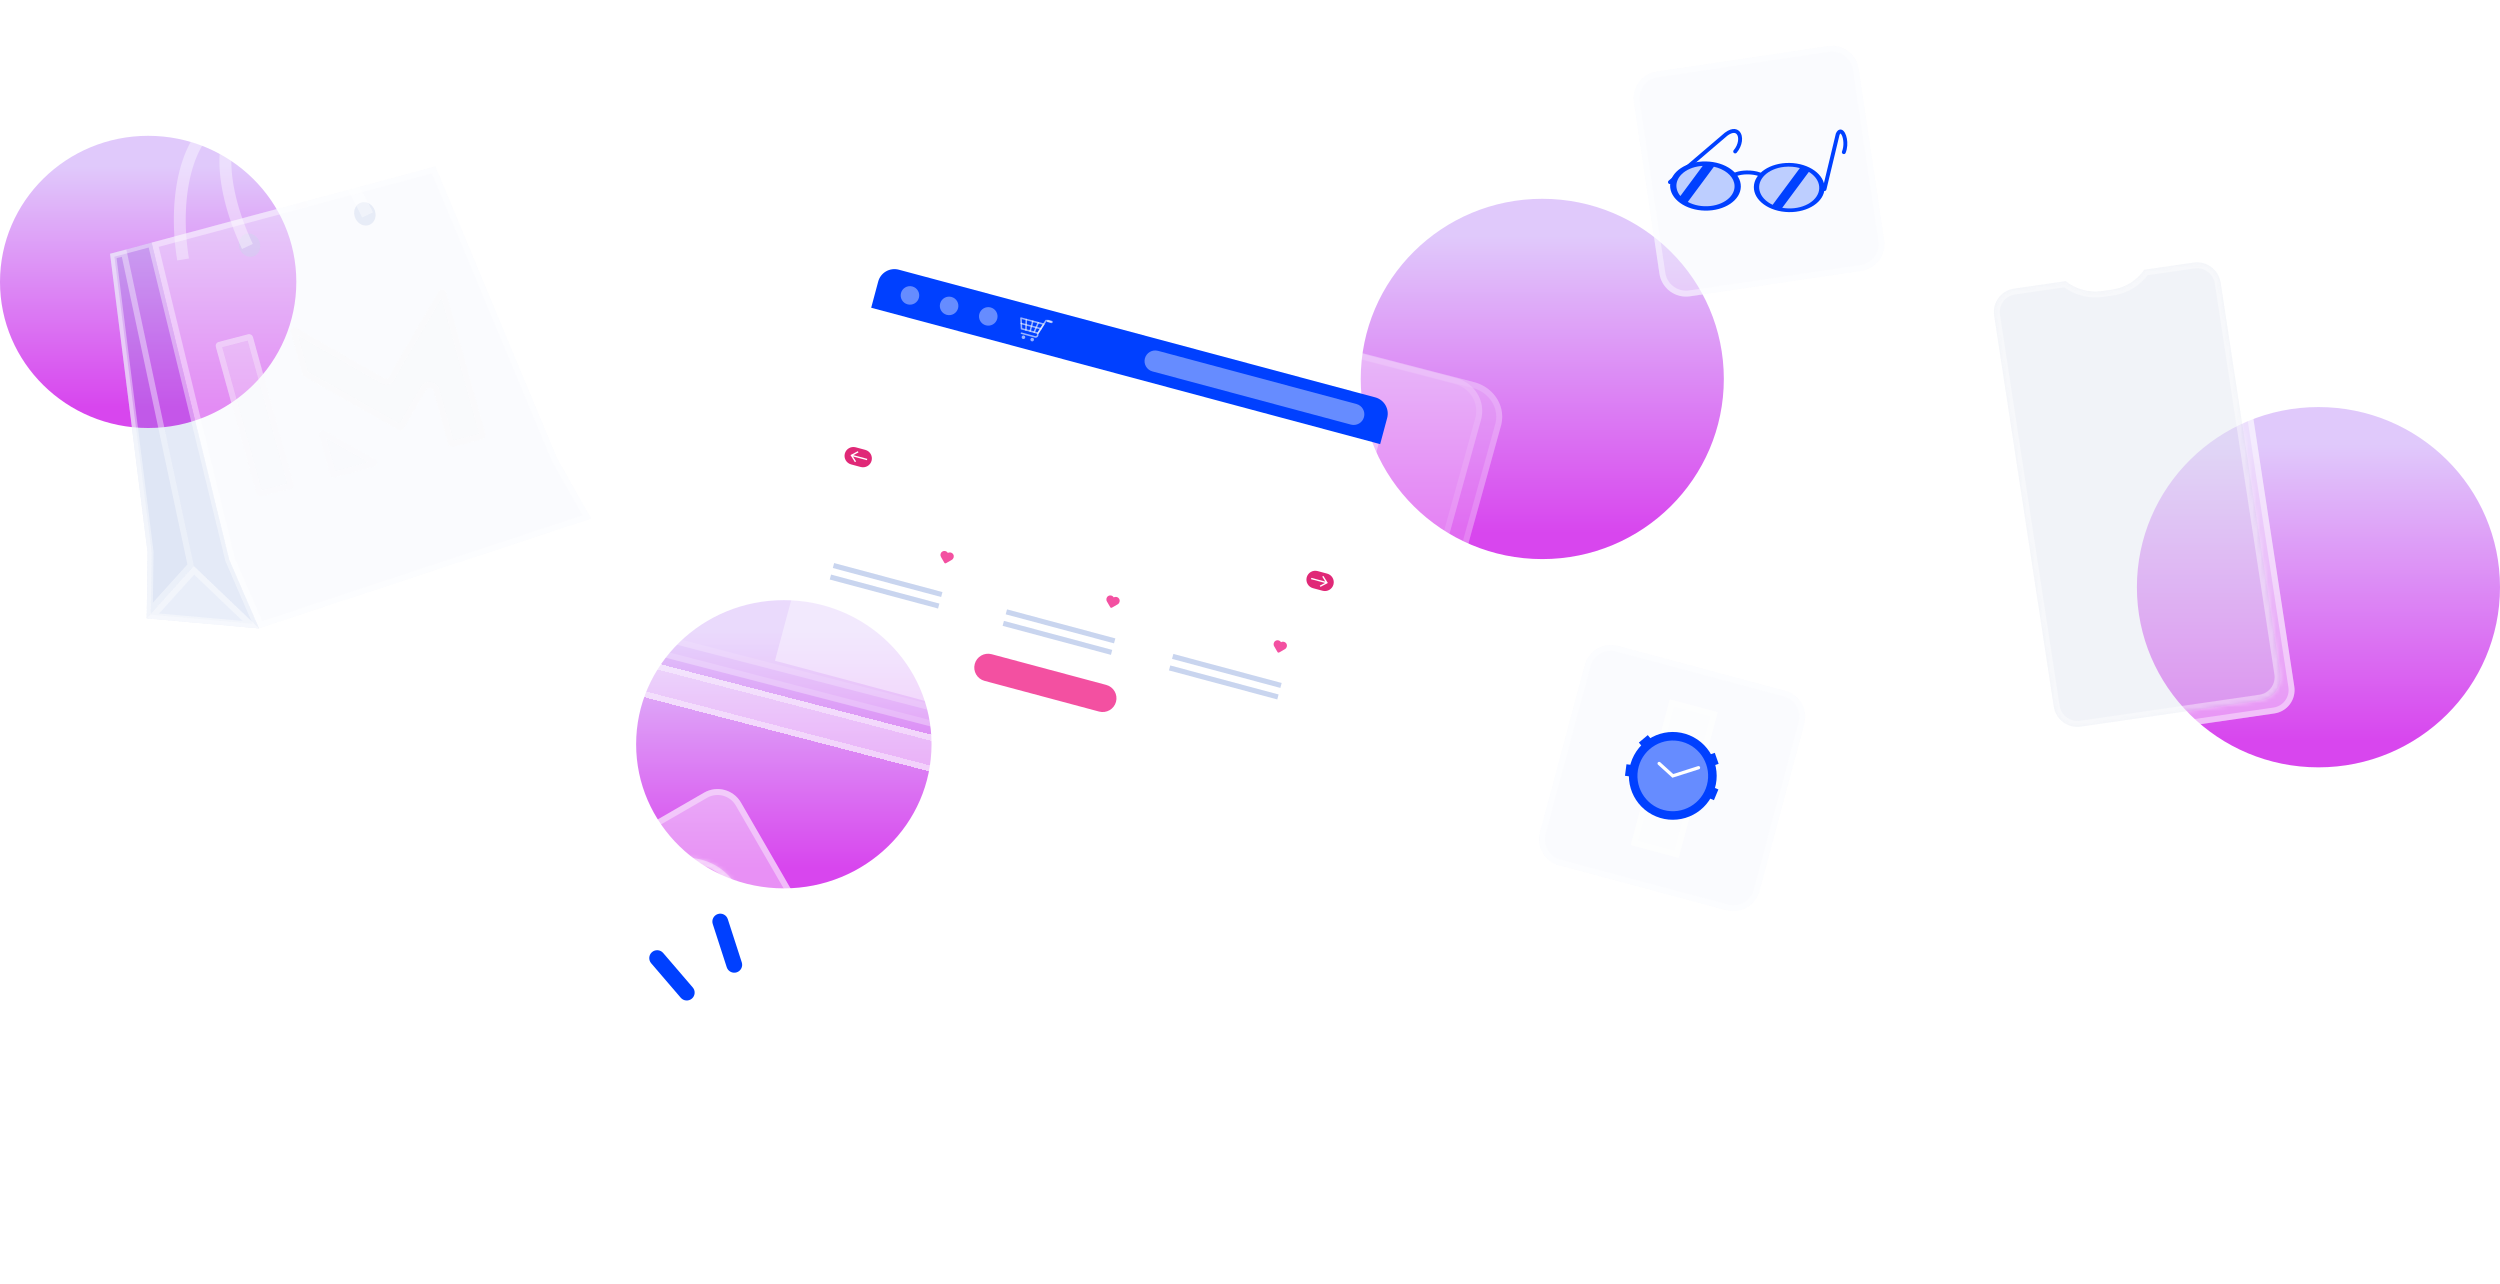 <svg fill="none" height="324" viewBox="0 0 631 324" width="631" xmlns="http://www.w3.org/2000/svg" xmlns:xlink="http://www.w3.org/1999/xlink"><filter id="a" color-interpolation-filters="sRGB" filterUnits="userSpaceOnUse" height="205.386" width="159.307" x="459.783" y="18.144"><feFlood flood-opacity="0" result="BackgroundImageFix"/><feGaussianBlur in="BackgroundImageFix" stdDeviation="20"/><feComposite in2="SourceAlpha" operator="in" result="effect1_backgroundBlur_900_1131"/><feColorMatrix in="SourceAlpha" result="hardAlpha" type="matrix" values="0 0 0 0 0 0 0 0 0 0 0 0 0 0 0 0 0 0 127 0"/><feOffset dy="4"/><feGaussianBlur stdDeviation="12.5"/><feComposite in2="hardAlpha" operator="out"/><feColorMatrix type="matrix" values="0 0 0 0 0 0 0 0 0 0 0 0 0 0 0 0 0 0 0.25 0"/><feBlend in2="effect1_backgroundBlur_900_1131" mode="normal" result="effect2_dropShadow_900_1131"/><feBlend in="SourceGraphic" in2="effect2_dropShadow_900_1131" mode="normal" result="shape"/></filter><filter id="b" color-interpolation-filters="sRGB" filterUnits="userSpaceOnUse" height="205.386" width="159.307" x="459.783" y="18.144"><feFlood flood-opacity="0" result="BackgroundImageFix"/><feGaussianBlur in="BackgroundImageFix" stdDeviation="20"/><feComposite in2="SourceAlpha" operator="in" result="effect1_backgroundBlur_900_1131"/><feBlend in="SourceGraphic" in2="effect1_backgroundBlur_900_1131" mode="normal" result="shape"/></filter><filter id="c" color-interpolation-filters="sRGB" filterUnits="userSpaceOnUse" height="197.25" width="152.359" x="463.25" y="22.212"><feFlood flood-opacity="0" result="BackgroundImageFix"/><feGaussianBlur in="BackgroundImageFix" stdDeviation="20"/><feComposite in2="SourceAlpha" operator="in" result="effect1_backgroundBlur_900_1131"/><feBlend in="SourceGraphic" in2="effect1_backgroundBlur_900_1131" mode="normal" result="shape"/></filter><filter id="d" color-interpolation-filters="sRGB" filterUnits="userSpaceOnUse" height="166.768" width="168.51" x="353.648" y="-40"><feFlood flood-opacity="0" result="BackgroundImageFix"/><feGaussianBlur in="BackgroundImageFix" stdDeviation="20"/><feComposite in2="SourceAlpha" operator="in" result="effect1_backgroundBlur_900_1131"/><feBlend in="SourceGraphic" in2="effect1_backgroundBlur_900_1131" mode="normal" result="shape"/></filter><filter id="e" color-interpolation-filters="sRGB" filterUnits="userSpaceOnUse" height="143.305" width="143.309" x="372.328" y="-28.444"><feFlood flood-opacity="0" result="BackgroundImageFix"/><feGaussianBlur in="BackgroundImageFix" stdDeviation="20"/><feComposite in2="SourceAlpha" operator="in" result="effect1_backgroundBlur_900_1131"/><feBlend in="SourceGraphic" in2="effect1_backgroundBlur_900_1131" mode="normal" result="shape"/></filter><filter id="f" color-interpolation-filters="sRGB" filterUnits="userSpaceOnUse" height="153.355" width="153.355" x="96.436" y="159.155"><feFlood flood-opacity="0" result="BackgroundImageFix"/><feGaussianBlur in="BackgroundImageFix" stdDeviation="20"/><feComposite in2="SourceAlpha" operator="in" result="effect1_backgroundBlur_900_1131"/><feBlend in="SourceGraphic" in2="effect1_backgroundBlur_900_1131" mode="normal" result="shape"/></filter><filter id="g" color-interpolation-filters="sRGB" filterUnits="userSpaceOnUse" height="147.178" width="147.18" x="348.453" y="122.792"><feFlood flood-opacity="0" result="BackgroundImageFix"/><feGaussianBlur in="BackgroundImageFix" stdDeviation="20"/><feComposite in2="SourceAlpha" operator="in" result="effect1_backgroundBlur_900_1131"/><feBlend in="SourceGraphic" in2="effect1_backgroundBlur_900_1131" mode="normal" result="shape"/></filter><filter id="h" color-interpolation-filters="sRGB" filterUnits="userSpaceOnUse" height="159.494" width="188.127" x="410.115" y="175.169"><feFlood flood-opacity="0" result="BackgroundImageFix"/><feGaussianBlur in="BackgroundImageFix" stdDeviation="20"/><feComposite in2="SourceAlpha" operator="in" result="effect1_backgroundBlur_900_1131"/><feColorMatrix in="SourceAlpha" result="hardAlpha" type="matrix" values="0 0 0 0 0 0 0 0 0 0 0 0 0 0 0 0 0 0 127 0"/><feOffset dy="4"/><feGaussianBlur stdDeviation="12.5"/><feComposite in2="hardAlpha" operator="out"/><feColorMatrix type="matrix" values="0 0 0 0 0 0 0 0 0 0 0 0 0 0 0 0 0 0 0.25 0"/><feBlend in2="effect1_backgroundBlur_900_1131" mode="normal" result="effect2_dropShadow_900_1131"/><feBlend in="SourceGraphic" in2="effect2_dropShadow_900_1131" mode="normal" result="shape"/></filter><filter id="i" color-interpolation-filters="sRGB" filterUnits="userSpaceOnUse" height="159.494" width="188.127" x="410.115" y="175.169"><feFlood flood-opacity="0" result="BackgroundImageFix"/><feGaussianBlur in="BackgroundImageFix" stdDeviation="20"/><feComposite in2="SourceAlpha" operator="in" result="effect1_backgroundBlur_900_1131"/><feBlend in="SourceGraphic" in2="effect1_backgroundBlur_900_1131" mode="normal" result="shape"/></filter><filter id="j" color-interpolation-filters="sRGB" filterUnits="userSpaceOnUse" height="92.98" width="98.273" x="419.363" y="205.242"><feFlood flood-opacity="0" result="BackgroundImageFix"/><feGaussianBlur in="BackgroundImageFix" stdDeviation="20"/><feComposite in2="SourceAlpha" operator="in" result="effect1_backgroundBlur_900_1131"/><feBlend in="SourceGraphic" in2="effect1_backgroundBlur_900_1131" mode="normal" result="shape"/></filter><filter id="k" color-interpolation-filters="sRGB" filterUnits="userSpaceOnUse" height="97.643" width="126.42" x="458.348" y="218.234"><feFlood flood-opacity="0" result="BackgroundImageFix"/><feGaussianBlur in="BackgroundImageFix" stdDeviation="20"/><feComposite in2="SourceAlpha" operator="in" result="effect1_backgroundBlur_900_1131"/><feBlend in="SourceGraphic" in2="effect1_backgroundBlur_900_1131" mode="normal" result="shape"/></filter><filter id="l" color-interpolation-filters="sRGB" filterUnits="userSpaceOnUse" height="212.113" width="201.432" x="-12.227" y="-17.515"><feFlood flood-opacity="0" result="BackgroundImageFix"/><feGaussianBlur in="BackgroundImageFix" stdDeviation="20"/><feComposite in2="SourceAlpha" operator="in" result="effect1_backgroundBlur_900_1131"/><feColorMatrix in="SourceAlpha" result="hardAlpha" type="matrix" values="0 0 0 0 0 0 0 0 0 0 0 0 0 0 0 0 0 0 127 0"/><feOffset dy="4"/><feGaussianBlur stdDeviation="12.5"/><feComposite in2="hardAlpha" operator="out"/><feColorMatrix type="matrix" values="0 0 0 0 0 0 0 0 0 0 0 0 0 0 0 0 0 0 0.25 0"/><feBlend in2="effect1_backgroundBlur_900_1131" mode="normal" result="effect2_dropShadow_900_1131"/><feBlend in="SourceGraphic" in2="effect2_dropShadow_900_1131" mode="normal" result="shape"/></filter><filter id="m" color-interpolation-filters="sRGB" filterUnits="userSpaceOnUse" height="92.363" width="108.109" x="34.443" y="48.974"><feFlood flood-opacity="0" result="BackgroundImageFix"/><feGaussianBlur in="BackgroundImageFix" stdDeviation="10"/><feComposite in2="SourceAlpha" operator="in" result="effect1_backgroundBlur_900_1131"/><feBlend in="SourceGraphic" in2="effect1_backgroundBlur_900_1131" mode="normal" result="shape"/></filter><filter id="n" color-interpolation-filters="sRGB" filterUnits="userSpaceOnUse" height="44.229" width="35.961" x="294.145" y="2.396"><feFlood flood-opacity="0" result="BackgroundImageFix"/><feGaussianBlur in="BackgroundImageFix" stdDeviation="2"/><feComposite in2="SourceAlpha" operator="in" result="effect1_backgroundBlur_900_1131"/><feBlend in="SourceGraphic" in2="effect1_backgroundBlur_900_1131" mode="normal" result="shape"/></filter><filter id="o" color-interpolation-filters="sRGB" filterUnits="userSpaceOnUse" height="240.959" width="297.396" x="121.766" y="8.154"><feFlood flood-opacity="0" result="BackgroundImageFix"/><feGaussianBlur in="BackgroundImageFix" stdDeviation="20"/><feComposite in2="SourceAlpha" operator="in" result="effect1_backgroundBlur_900_1131"/><feBlend in="SourceGraphic" in2="effect1_backgroundBlur_900_1131" mode="normal" result="shape"/></filter><filter id="p" color-interpolation-filters="sRGB" filterUnits="userSpaceOnUse" height="210.959" width="267.396" x="136.766" y="27.154"><feFlood flood-opacity="0" result="BackgroundImageFix"/><feColorMatrix in="SourceAlpha" result="hardAlpha" type="matrix" values="0 0 0 0 0 0 0 0 0 0 0 0 0 0 0 0 0 0 127 0"/><feOffset dy="4"/><feGaussianBlur stdDeviation="12.5"/><feComposite in2="hardAlpha" operator="out"/><feColorMatrix type="matrix" values="0 0 0 0 0 0 0 0 0 0 0 0 0 0 0 0 0 0 0.25 0"/><feBlend in2="BackgroundImageFix" mode="normal" result="effect1_dropShadow_900_1131"/><feBlend in="SourceGraphic" in2="effect1_dropShadow_900_1131" mode="normal" result="shape"/></filter><filter id="q" color-interpolation-filters="sRGB" filterUnits="userSpaceOnUse" height="112.527" width="264.609" x="123.195" y="137.9"><feFlood flood-opacity="0" result="BackgroundImageFix"/><feColorMatrix in="SourceAlpha" result="hardAlpha" type="matrix" values="0 0 0 0 0 0 0 0 0 0 0 0 0 0 0 0 0 0 127 0"/><feOffset dy="4"/><feGaussianBlur stdDeviation="12.5"/><feComposite in2="hardAlpha" operator="out"/><feColorMatrix type="matrix" values="0 0 0 0 0 0 0 0 0 0 0 0 0 0 0 0 0 0 0.25 0"/><feBlend in2="BackgroundImageFix" mode="normal" result="effect1_dropShadow_900_1131"/><feBlend in="SourceGraphic" in2="effect1_dropShadow_900_1131" mode="normal" result="shape"/></filter><linearGradient id="r"><stop offset=".21" stop-color="#d846ee"/><stop offset="1" stop-color="#e0c9fb"/></linearGradient><linearGradient id="s" gradientUnits="userSpaceOnUse" x1="389.497" x2="389.497" xlink:href="#r" y1="154.554" y2="59.584"/><linearGradient id="t" gradientUnits="userSpaceOnUse" x1="585.403" x2="585.403" xlink:href="#r" y1="207.12" y2="112.15"/><linearGradient id="u" gradientUnits="userSpaceOnUse" x1="198.023" x2="198.023" xlink:href="#r" y1="234.978" y2="159.002"/><linearGradient id="v" gradientUnits="userSpaceOnUse" x1="37.579" x2="37.579" xlink:href="#r" y1="118.928" y2="41.908"/><mask id="w" fill="#fff"><path clip-rule="evenodd" d="m521.372 66.96-13.018 1.889c-3.28.476-5.533 3.517-5.034 6.793l15.045 98.686c.499 3.275 3.562 5.545 6.842 5.069l45.3-6.574c3.28-.476 5.533-3.518 5.034-6.794l-15.044-98.686c-.5-3.276-3.563-5.546-6.842-5.07l-12.441 1.806c-1.815 2.626-4.677 4.517-8.097 5.013l-2.503.363c-3.42.496-6.723-.5-9.242-2.497z" fill="#fff" fill-rule="evenodd"/></mask><mask id="x" fill="#fff"><path d="m191.093 237.253-1.226.297c-.02-.087-2.707-8.932-4.272-11.981-1.886-3.669-4.822-6.179-8.492-7.261-4.197-1.236-9.079-.512-13.402 1.984s-7.077 5.989-8.033 9.994c-.877 3.681-.075 7.559 2.318 11.216 1.891 2.891 7.756 9.523 7.815 9.592l-.944.836c-.244-.273-5.986-6.767-7.928-9.735-2.588-3.955-3.447-8.173-2.488-12.2 1.036-4.346 4.101-8.178 8.628-10.792 4.526-2.613 9.863-3.433 14.39-2.101 4.01 1.182 7.21 3.909 9.258 7.892 1.634 3.181 4.289 11.895 4.377 12.261z" fill="#fff"/></mask><ellipse cx="389.271" cy="95.646" fill="url(#s)" rx="45.824" ry="45.469"/><ellipse cx="585.177" cy="148.212" fill="url(#t)" rx="45.824" ry="45.469"/><ellipse cx="197.839" cy="187.851" fill="url(#u)" rx="37.28" ry="36.375"/><ellipse cx="37.395" cy="71.154" fill="url(#v)" rx="37.395" ry="36.875"/><g filter="url(#a)"><g filter="url(#b)"><rect fill="#fff" fill-opacity=".4" height="119.199" rx="6" transform="matrix(.99 -.144 .151 .989 498.949 66.49)" width="63.671"/><rect height="117.699" rx="5.25" stroke="#fff" stroke-opacity=".4" stroke-width="1.5" transform="matrix(.99 -.144 .151 .989 498.863 66.62)" width="62.171" x=".855" y=".634"/></g><g filter="url(#c)"><path clip-rule="evenodd" d="m521.372 66.96-13.018 1.889c-3.28.476-5.533 3.517-5.034 6.793l15.045 98.686c.499 3.275 3.562 5.545 6.842 5.069l45.3-6.574c3.28-.476 5.533-3.518 5.034-6.794l-15.044-98.686c-.5-3.276-3.563-5.546-6.842-5.07l-12.441 1.806c-1.815 2.626-4.677 4.517-8.097 5.013l-2.503.363c-3.42.496-6.723-.5-9.242-2.497z" fill="#7286bc" fill-opacity=".1" fill-rule="evenodd"/><path d="m508.354 68.849-.226-1.483zm13.018-1.889.929-1.171-.512-.405-.643.093zm-18.052 8.683 1.485-.215zm15.045 98.686-1.485.215zm22.849-110.249-.226-1.483-.644.093-.368.533zm-32.634 6.252 13.018-1.889-.452-2.966-13.018 1.889zm-3.775 5.095c-.375-2.457 1.315-4.738 3.775-5.095l-.452-2.966c-4.099.595-6.916 4.397-6.292 8.492zm15.044 98.686-15.044-98.686-2.969.431 15.044 98.686zm5.132 3.802c-2.46.357-4.757-1.345-5.132-3.802l-2.969.431c.624 4.095 4.454 6.932 8.553 6.337zm45.3-6.574-45.3 6.574.452 2.966 45.3-6.575zm3.776-5.095c.374 2.457-1.316 4.738-3.776 5.095l.452 2.965c4.1-.594 6.917-4.396 6.292-8.491zm-15.045-98.686 15.045 98.686 2.968-.431-15.044-98.686zm-5.131-3.802c2.459-.357 4.757 1.345 5.131 3.802l2.969-.431c-.624-4.095-4.453-6.932-8.553-6.337zm-12.441 1.806 12.441-1.806-.453-2.966-12.44 1.806zm-1.464-2.339c-1.59 2.3-4.093 3.953-7.085 4.387l.452 2.966c3.847-.558 7.069-2.688 9.109-5.64zm-7.085 4.387-2.503.363.452 2.966 2.503-.363zm-2.503.363c-2.993.434-5.881-.436-8.087-2.185l-1.858 2.342c2.832 2.244 6.549 3.367 10.397 2.809z" fill="#fff" fill-opacity=".4" mask="url(#w)"/></g></g><g filter="url(#d)"><g filter="url(#e)"><path d="m418.129 18.067 43.269-6.436c3.712-.552 7.175 2.014 7.727 5.726l6.437 43.269c.552 3.712-2.015 7.173-5.724 7.724l-43.272 6.436c-3.712.552-7.175-2.014-7.727-5.726l-6.436-43.266c-.552-3.712 2.014-7.175 5.726-7.728z" fill="#f2f5fc" fill-opacity=".4"/><path d="m418.24 18.809 43.268-6.436c3.303-.491 6.384 1.792 6.876 5.095l6.436 43.269c.491 3.302-1.793 6.381-5.093 6.872l-43.271 6.436c-3.303.491-6.384-1.792-6.876-5.095l-6.435-43.266c-.491-3.303 1.792-6.384 5.095-6.875z" stroke="#fff" stroke-opacity=".4" stroke-width="1.5"/></g><g fill="#0040ff"><path d="m439.385 47.116c.062-3.428-3.884-6.278-8.812-6.367-4.929-.089-8.974 2.618-9.036 6.046-.061 3.428 3.884 6.278 8.813 6.367 4.928.088 8.973-2.618 9.035-6.046z"/><path d="m460.52 47.494c.061-3.428-3.884-6.278-8.813-6.367-4.928-.088-8.973 2.618-9.035 6.046s3.884 6.278 8.812 6.367c4.929.089 8.974-2.618 9.036-6.046z"/><path d="m446.063 45.166-.976.145c-.083-.559-1.759-1.341-4.196-1.298-1.885.034-3.167.552-3.562 1.017-.138.163-.123.265-.117.299l-.976.145c-.056-.377.062-.751.341-1.08.683-.806 2.327-1.329 4.295-1.367 2.356-.043 4.975.689 5.191 2.138z"/><path d="m421.564 46.462c-.161.024-.332-.035-.448-.168-.176-.206-.152-.516.056-.695l14.156-12.089s.015-.014.026-.021c2.12-1.588 3.281-.763 3.684-.334 1.109 1.186.788 3.66-.708 5.398-.178.206-.487.232-.693.054s-.229-.488-.054-.694c1.248-1.452 1.417-3.356.735-4.083-.462-.494-1.322-.334-2.361.441l-14.143 12.078c-.072.063-.159.099-.247.112z"/><path d="m460.581 48.209c-.059.009-.123.007-.187-.01-.264-.062-.429-.33-.364-.595l3.326-13.846c.008-.03.018-.058.028-.085.536-1.21 1.301-.999 1.523-.908 1.166.49 1.854 3.516.933 5.824-.101.253-.387.377-.64.275-.253-.102-.376-.388-.275-.64.566-1.42.393-3.169-.055-4.093-.146-.3-.277-.42-.331-.449-.034.025-.125.112-.237.351l-3.316 13.801c-.048.201-.212.345-.405.373z"/></g><path d="m424.128 49.475 5.637-7.607c-.172.011-.344.022-.515.042-3.997.429-6.697 3.037-6.027 5.824.152.632.465 1.218.903 1.744z" fill="#fff" fill-opacity=".74"/><path d="m432.584 42.084-6.581 8.881c1.558.844 3.588 1.258 5.676 1.034 3.997-.429 6.696-3.037 6.027-5.824-.478-1.984-2.533-3.522-5.119-4.091z" fill="#fff" fill-opacity=".74"/><path d="m456.552 43.383-6.718 9.066c.961.167 1.982.21 3.015.099 4.131-.444 6.919-3.139 6.227-6.019-.304-1.265-1.232-2.356-2.526-3.146z" fill="#fff" fill-opacity=".74"/><path d="m447.414 51.693c2.291-3.091 4.58-6.18 6.871-9.271-1.215-.332-2.566-.453-3.942-.306-4.131.443-6.918 3.139-6.226 6.019.363 1.506 1.605 2.764 3.297 3.559z" fill="#fff" fill-opacity=".74"/></g><g filter="url(#f)"><path d="m139.835 221.938 37.884-21.872c3.25-1.877 7.413-.761 9.29 2.489l21.872 37.884c1.877 3.25.76 7.411-2.488 9.286l-37.886 21.874c-3.251 1.876-7.414.761-9.29-2.49l-21.871-37.881c-1.877-3.25-.761-7.414 2.489-9.29z" fill="#fff" fill-opacity=".4"/><path d="m140.21 222.587 37.884-21.872c2.891-1.669 6.596-.677 8.266 2.215l21.872 37.884c1.669 2.891.675 6.594-2.214 8.262l-37.886 21.873c-2.892 1.67-6.597.677-8.266-2.215l-21.871-37.881c-1.669-2.891-.677-6.596 2.215-8.266z" stroke="#fff" stroke-opacity=".4" stroke-width="1.5"/></g><path d="m191.093 237.253-1.226.297c-.02-.087-2.707-8.932-4.272-11.981-1.886-3.669-4.822-6.179-8.492-7.261-4.197-1.236-9.079-.512-13.402 1.984s-7.077 5.989-8.033 9.994c-.877 3.681-.075 7.559 2.318 11.216 1.891 2.891 7.756 9.523 7.815 9.592l-.944.836c-.244-.273-5.986-6.767-7.928-9.735-2.588-3.955-3.447-8.173-2.488-12.2 1.036-4.346 4.101-8.178 8.628-10.792 4.526-2.613 9.863-3.433 14.39-2.101 4.01 1.182 7.21 3.909 9.258 7.892 1.634 3.181 4.289 11.895 4.377 12.261z" fill="#fff" fill-opacity=".4"/><path d="m191.093 237.253 1.299-.75-.562-.972-1.09.264zm-1.226.297-1.459.345.347 1.468 1.466-.356zm-4.272-11.981 1.334-.685v-.001zm-8.492-7.261.424-1.438h-.001zm-21.435 11.978-1.458-.348zm2.318 11.216 1.255-.821zm7.815 9.592.995 1.122 1.111-.984-.973-1.121zm-.944.836-1.119.999.995 1.114 1.119-.991zm-7.928-9.735 1.255-.821zm-2.488-12.2-1.459-.348zm23.018-12.893.424-1.438zm9.258 7.892 1.334-.686h-.001zm4.377 12.261-1.298.75 2.756-1.103zm-.354-1.46-1.226.298.707 2.914 1.225-.297zm.587 1.41c-.03-.125-.732-2.431-1.594-5.01-.862-2.581-1.96-5.667-2.804-7.311l-2.668 1.369c.721 1.405 1.75 4.266 2.627 6.892.878 2.627 1.529 4.787 1.52 4.75zm-4.398-12.322c-2.058-4.002-5.305-6.805-9.402-8.013l-.848 2.877c3.244.956 5.867 3.172 7.582 6.507zm-9.403-8.013c-4.647-1.369-9.952-.546-14.575 2.123l1.499 2.598c4.023-2.323 8.484-2.947 12.229-1.844zm-14.575 2.123c-4.614 2.664-7.674 6.47-8.741 10.945l2.917.696c.844-3.535 3.291-6.715 7.323-9.043zm-8.741 10.945c-.988 4.146-.059 8.442 2.521 12.385l2.51-1.642c-2.206-3.371-2.88-6.83-2.114-10.047zm2.521 12.385c1.004 1.535 3.004 3.985 4.703 6 .861 1.021 1.664 1.953 2.255 2.633.296.34.538.618.71.813.085.098.153.175.2.228.052.059.07.081.07.08l2.265-1.966c-.113-.131-5.875-6.65-7.693-9.43zm8.076 7.648-.944.837 1.989 2.244.944-.836zm1.169.96c-.274-.307-5.926-6.705-7.792-9.557l-2.51 1.642c2.018 3.084 7.851 9.674 8.064 9.913zm-7.792-9.557c-2.397-3.664-3.134-7.464-2.284-11.032l-2.918-.695c-1.069 4.486-.087 9.122 2.692 13.369zm-2.284-11.031c.924-3.877 3.683-7.396 7.919-9.841l-1.5-2.598c-4.817 2.782-8.188 6.927-9.337 11.743zm7.919-9.841c4.226-2.44 9.141-3.161 13.217-1.961l.847-2.877c-4.978-1.466-10.737-.546-15.564 2.24zm13.216-1.961c3.586 1.056 6.473 3.492 8.348 7.139l2.667-1.372c-2.22-4.318-5.734-7.338-10.167-8.644zm8.348 7.138c.757 1.473 1.796 4.338 2.68 6.978.436 1.3.824 2.513 1.108 3.423.143.455.258.833.341 1.107.091.301.126.427.125.422l2.915-.707c-.062-.256-.77-2.589-1.645-5.198-.873-2.605-1.979-5.687-2.856-7.396zm7.01 10.827-.001-.003-2.598 1.5.002.002z" fill="#fff" fill-opacity=".4" mask="url(#x)"/><path d="m161.993 246.816 5.818 6.779c.629.733 1.698.864 2.479.337l-8.238-9.636c-.652.694-.691 1.78-.056 2.519z" fill="#fff" fill-opacity=".4"/><path d="m162.301 245.741 6.588 7.706c-.191-.062-.368-.176-.508-.34h-.001l-5.229-6.093.003-.002-.589-.686c-.148-.172-.236-.376-.264-.585z" stroke="#fff" stroke-opacity=".4" stroke-width="1.5"/><path d="m170.47 253.802 2.736-2.348-8.272-9.643-2.737 2.348c-.054.044-.1.091-.147.141l8.239 9.636c.062-.042.122-.087.181-.134z" fill="#fff" fill-opacity=".4"/><path d="m163.099 244.373 1.754-1.505 7.296 8.505-1.768 1.517z" stroke="#fff" stroke-opacity=".4" stroke-width="1.5"/><path d="m174.637 252.046c-.836.719-2.095.621-2.812-.214l-7.471-8.708c-.718-.837-.62-2.095.214-2.812.837-.718 2.095-.62 2.812.214l7.471 8.708c.719.837.621 2.096-.214 2.812z" fill="#0040ff"/><path d="m188.074 231.905 2.752 8.5c.298.917-.15 1.897-1.005 2.292l-3.925-12.057c.932-.194 1.878.339 2.178 1.265z" fill="#fff" fill-opacity=".4"/><path d="m187.36 232.136 2.752 8.5.001.001c.066.203.071.413.024.608l-3.137-9.638c.163.134.291.314.36.529z" stroke="#fff" stroke-opacity=".4" stroke-width="1.5"/><path d="m189.612 242.781-3.431 1.111-3.913-12.088 3.432-1.11c.064-.021.13-.039.196-.05l3.925 12.057c-.068.032-.136.058-.207.083z" fill="#fff" fill-opacity=".4"/><path d="m185.411 231.576 3.468 10.654-2.216.717-3.45-10.66z" stroke="#fff" stroke-opacity=".4" stroke-width="1.5"/><path d="m185.942 245.419c1.048-.34 1.622-1.463 1.284-2.513l-3.533-10.919c-.34-1.048-1.463-1.622-2.513-1.284-1.048.34-1.622 1.463-1.284 2.513l3.533 10.919c.341 1.048 1.463 1.622 2.513 1.284z" fill="#0040ff"/><g filter="url(#g)"><path d="m408.337 163.024 42.254 11.322c3.625.972 5.78 4.704 4.809 8.33l-11.322 42.253c-.972 3.626-4.704 5.778-8.326 4.807l-42.257-11.322c-3.625-.972-5.78-4.704-4.809-8.33l11.321-42.251c.972-3.625 4.705-5.78 8.33-4.809z" fill="#f2f5fc" fill-opacity=".4"/><path d="m408.143 163.749 42.253 11.322c3.226.864 5.143 4.185 4.279 7.411l-11.322 42.253c-.864 3.225-4.185 5.14-7.407 4.277l-42.257-11.323c-3.225-.864-5.143-4.185-4.278-7.411l11.321-42.251c.864-3.225 4.185-5.142 7.411-4.278z" stroke="#fff" stroke-opacity=".4" stroke-width="1.5"/></g><path d="m433.558 179.747-12.103-3.243-9.859 36.793 12.103 3.243z" fill="#fff" fill-opacity=".4"/><path d="m412.515 212.767 9.47-35.345 10.654 2.855-9.47 35.344z" stroke="#fff" stroke-opacity=".4" stroke-width="1.5"/><path d="m431.967 201.079c2.899-5.389.881-12.107-4.507-15.006-5.389-2.899-12.107-.881-15.006 4.508-2.899 5.388-.881 12.106 4.508 15.005 5.388 2.899 12.106.881 15.005-4.507z" fill="#0040ff"/><path d="m419.903 204.448c4.758 1.275 9.65-1.549 10.925-6.308 1.275-4.758-1.549-9.649-6.308-10.924-4.758-1.275-9.649 1.549-10.924 6.307s1.549 9.65 6.307 10.925z" fill="#fff" fill-opacity=".4"/><path d="m417.011 186.872-1.113-1.33-2.252 1.882 1.112 1.331z" fill="#0040ff"/><path d="m412.24 193.121-1.72-.222-.377 2.911 1.72.223z" fill="#0040ff"/><path d="m432.146 193.357 1.637-.573-.969-2.771-1.637.573z" fill="#0040ff"/><path d="m430.993 201.298 1.601.668 1.129-2.71-1.601-.667z" fill="#0040ff"/><path d="m422.111 196.302-3.623-3.294c-.169-.155-.182-.417-.027-.586s.417-.182.586-.027l3.27 2.971 6.26-1.994c.22-.068.453.05.521.27.07.218-.05.453-.27.522z" fill="#fff"/><g filter="url(#h)"><g filter="url(#i)"><rect fill="#fff" fill-opacity=".3" height="98.347" rx="6" transform="matrix(.265 .964 -.967 .253 543.891 213.848)" width="59.379"/><rect height="96.847" rx="5.25" stroke="#fff" stroke-opacity=".4" stroke-width="1.5" transform="matrix(.265 .964 -.967 .253 544.386 215.038)" width="57.879" x="-.527" y=".913"/></g><g filter="url(#j)"><rect fill="#fff" fill-opacity=".4" height="18.256" rx="5" transform="matrix(-.265 -.964 -.967 .253 478.781 254.705)" width="10.954"/><rect height="16.756" rx="4.25" stroke="#fff" stroke-opacity=".4" stroke-width="1.5" transform="matrix(-.265 -.964 -.967 .253 477.096 253.415)" width="9.453" x="-.924" y="-.534"/></g><g filter="url(#k)"><rect fill="#fff" fill-opacity=".4" height="47.701" rx="3.747" transform="matrix(-.265 -.964 -.967 .253 545.625 264.637)" width="7.494"/><rect height="46.201" rx="2.997" stroke="#fff" stroke-opacity=".4" stroke-width="1.5" transform="matrix(-.265 -.964 -.967 .253 543.94 263.347)" width="5.994" x="-.924" y="-.534"/></g><path d="m475.613 267.754c-.311.081-.599.066-.863-.045-.266-.113-.5-.315-.704-.607-.204-.293-.369-.668-.495-1.126-.125-.454-.174-.858-.146-1.21.028-.354.127-.644.299-.871.173-.229.414-.383.721-.464.308-.08.595-.063.86.051.267.112.502.315.707.608.205.291.37.664.495 1.119.125.458.175.863.148 1.216s-.126.642-.298.869c-.172.226-.414.379-.724.46zm-.125-.452c.308-.08.507-.291.596-.631.089-.341.058-.785-.092-1.333-.1-.364-.224-.664-.373-.9-.147-.236-.312-.402-.495-.498-.181-.096-.373-.118-.577-.065-.305.08-.502.292-.591.637-.09.344-.06.789.09 1.335.1.365.224.664.37.899.147.234.311.399.492.494.182.095.376.116.58.062zm3.753-.496c-.311.081-.599.066-.863-.046-.266-.112-.5-.314-.704-.606-.204-.293-.369-.669-.495-1.126-.125-.455-.173-.858-.146-1.21.028-.354.128-.644.299-.871.173-.229.414-.384.721-.464.308-.081.595-.064.861.05.266.113.501.315.706.608.205.292.37.665.495 1.12.125.457.175.862.148 1.216-.027.352-.126.642-.298.868s-.414.379-.724.461zm-.125-.452c.308-.081.507-.291.596-.632.089-.34.058-.784-.092-1.332-.1-.364-.224-.664-.373-.9-.147-.236-.312-.402-.495-.498-.181-.097-.373-.119-.577-.065-.305.079-.502.292-.591.637-.09.343-.06.788.09 1.335.1.364.224.663.371.898.146.235.31.4.491.495.182.095.376.115.58.062zm3.753-.497c-.311.081-.599.066-.863-.045-.266-.113-.5-.315-.704-.607-.204-.293-.369-.668-.495-1.126-.125-.454-.173-.858-.146-1.21.028-.354.128-.644.299-.871.173-.229.414-.383.722-.464.307-.08.594-.063.86.051.266.112.501.315.706.608.205.291.37.664.495 1.119.125.457.175.863.148 1.216-.027.352-.126.642-.298.869-.172.226-.414.379-.724.46zm-.124-.452c.307-.08.506-.291.595-.631.089-.341.059-.785-.092-1.333-.1-.364-.224-.664-.373-.9-.147-.236-.312-.402-.495-.498-.181-.096-.373-.118-.577-.065-.305.08-.502.292-.591.637-.09.344-.06.789.09 1.335.1.364.224.664.371.899.147.234.31.399.491.494.182.095.376.116.581.062zm3.752-.496c-.311.081-.599.066-.863-.046-.265-.112-.5-.315-.704-.606-.204-.293-.369-.669-.495-1.126-.124-.455-.173-.858-.146-1.21.028-.354.128-.645.3-.871.172-.229.413-.384.721-.464.307-.081.594-.064.86.05.266.113.502.315.706.608.205.292.37.665.495 1.119.125.458.175.863.148 1.217-.027.352-.126.641-.298.868-.172.226-.414.379-.724.461zm-.124-.452c.307-.081.506-.291.595-.632.089-.34.059-.784-.092-1.332-.1-.365-.224-.665-.373-.9-.147-.236-.312-.402-.495-.498-.181-.097-.373-.119-.577-.065-.305.079-.502.292-.591.636-.09.344-.06.789.09 1.336.1.364.224.663.371.898s.31.4.491.495c.182.095.376.115.581.062zm5.384-.924c-.31.081-.598.066-.863-.045-.265-.113-.499-.315-.703-.607-.204-.293-.369-.668-.495-1.125-.125-.455-.174-.859-.147-1.211.028-.353.128-.644.3-.871.173-.229.413-.383.721-.464.308-.08.595-.063.86.051.267.112.502.315.706.608.206.291.371.664.496 1.119.125.458.175.863.148 1.216s-.126.642-.298.869c-.173.226-.414.379-.725.46zm-.124-.452c.308-.08.507-.291.596-.631.089-.341.058-.785-.092-1.333-.1-.364-.225-.664-.373-.9s-.313-.402-.495-.498c-.181-.096-.373-.118-.577-.065-.305.08-.502.292-.592.637-.089.344-.059.789.091 1.335.1.365.223.664.37.899.147.234.311.399.492.494.182.095.376.116.58.062zm3.752-.496c-.31.081-.598.066-.863-.045-.265-.113-.499-.315-.703-.607-.204-.293-.369-.668-.495-1.126-.125-.455-.174-.858-.147-1.21.028-.354.128-.644.3-.871.173-.229.413-.384.721-.464.308-.081.595-.064.86.05.267.113.502.315.706.608.206.292.371.665.496 1.12.125.457.175.863.148 1.216-.027.352-.126.642-.298.869-.173.225-.414.379-.725.46zm-.124-.452c.308-.081.507-.291.596-.632.089-.34.058-.784-.092-1.332-.1-.364-.225-.664-.373-.9s-.312-.402-.495-.498c-.181-.097-.373-.119-.577-.065-.305.079-.502.292-.592.637-.089.343-.059.788.091 1.335.1.364.223.664.37.898.147.235.311.4.492.495.182.095.376.115.58.062zm3.753-.497c-.311.081-.599.066-.864-.045-.265-.113-.499-.315-.703-.607-.204-.293-.369-.668-.495-1.126-.125-.454-.174-.858-.147-1.21.029-.354.128-.644.3-.871.173-.229.414-.383.721-.464.308-.08.595-.063.86.051.267.112.502.315.707.608.205.291.37.664.495 1.119.125.458.175.863.148 1.216s-.126.642-.298.869c-.172.226-.414.379-.724.46zm-.125-.452c.308-.08.507-.291.596-.631.089-.341.058-.785-.092-1.333-.1-.364-.225-.664-.373-.9-.147-.236-.312-.402-.495-.498-.181-.096-.373-.118-.577-.065-.305.08-.502.292-.591.637-.09.344-.06.789.09 1.335.1.364.224.664.37.899.147.234.311.399.492.494.182.095.376.116.58.062zm3.753-.496c-.311.081-.599.066-.863-.046-.266-.112-.5-.314-.704-.606-.204-.293-.369-.669-.495-1.126-.125-.455-.174-.858-.146-1.21.028-.354.128-.644.299-.871.173-.229.414-.384.721-.464.308-.081.595-.064.86.05.267.113.502.315.707.608.205.292.37.665.495 1.12.125.457.175.862.148 1.216-.027.352-.126.641-.298.868-.172.226-.414.379-.724.461zm-.125-.452c.308-.081.507-.291.596-.632.089-.34.058-.784-.092-1.332-.1-.365-.224-.665-.373-.9-.147-.236-.312-.402-.495-.498-.181-.097-.373-.119-.577-.065-.305.079-.502.292-.591.637-.09.343-.06.788.09 1.335.1.364.224.663.37.898.147.235.311.4.492.495.182.095.376.115.58.062zm5.385-.924c-.31.082-.598.066-.863-.045-.265-.113-.499-.315-.703-.607-.204-.293-.369-.668-.495-1.125-.125-.455-.174-.859-.147-1.211.028-.353.128-.644.3-.871.173-.229.413-.383.721-.464.308-.08.595-.063.86.051.267.112.502.315.706.608.205.291.371.664.495 1.119.126.458.176.863.149 1.217-.027.352-.127.641-.299.868-.172.226-.413.379-.724.46zm-.124-.452c.308-.08.506-.291.596-.631.089-.34.058-.785-.092-1.333-.1-.364-.225-.664-.373-.9s-.313-.402-.495-.498c-.181-.096-.374-.118-.577-.065-.305.08-.502.292-.592.637-.09.344-.059.789.091 1.335.1.365.223.664.37.899.147.234.311.399.492.494.182.095.375.116.58.062zm3.752-.496c-.31.081-.598.066-.863-.045-.265-.113-.499-.315-.703-.607-.204-.293-.369-.668-.495-1.126-.125-.455-.174-.858-.147-1.21.028-.354.128-.644.3-.871.173-.229.413-.384.721-.464.308-.081.595-.064.86.05.267.113.502.315.706.608.206.292.371.665.495 1.12.126.457.176.863.149 1.216-.027.352-.127.642-.298.869-.173.225-.414.379-.725.46zm-.124-.452c.308-.081.507-.291.596-.632.089-.34.058-.784-.092-1.332-.1-.364-.225-.664-.373-.9s-.313-.402-.495-.498c-.181-.097-.374-.119-.577-.065-.305.079-.502.292-.592.637-.089.343-.059.788.091 1.335.1.364.223.664.37.898.147.235.311.4.492.495.182.095.375.115.58.062zm3.752-.497c-.31.081-.598.066-.863-.045-.265-.113-.499-.315-.703-.607-.204-.293-.369-.668-.495-1.125-.125-.455-.174-.859-.147-1.211.028-.354.128-.644.3-.871.173-.229.413-.383.721-.464.308-.08.595-.063.86.051.267.112.502.315.706.608.206.291.371.664.496 1.119.125.458.175.863.148 1.216s-.127.642-.298.869c-.173.226-.414.379-.725.46zm-.124-.452c.308-.08.507-.291.596-.631.089-.341.058-.785-.092-1.333-.1-.364-.225-.664-.373-.9s-.313-.402-.495-.498c-.181-.096-.374-.118-.577-.065-.305.08-.502.292-.592.637-.089.344-.059.789.091 1.335.1.365.223.664.37.899.147.234.311.399.492.494.182.095.375.116.58.062zm3.752-.496c-.31.081-.598.066-.863-.046s-.499-.314-.703-.606c-.204-.293-.369-.669-.495-1.126-.125-.455-.174-.858-.147-1.21.028-.354.128-.644.3-.871.173-.229.413-.384.721-.464.308-.081.595-.064.86.05.267.113.502.315.706.608.206.292.371.665.496 1.12.125.457.175.863.148 1.216-.027.352-.126.642-.298.869-.173.225-.414.379-.725.46zm-.124-.452c.308-.081.507-.291.596-.632.089-.34.058-.784-.092-1.332-.1-.364-.225-.664-.373-.9s-.312-.402-.495-.498c-.181-.097-.373-.119-.577-.065-.305.079-.502.292-.592.637-.089.343-.059.788.091 1.335.1.364.223.663.37.898s.311.4.492.495c.182.095.376.115.58.062zm5.385-.924c-.31.082-.598.066-.863-.045-.265-.113-.5-.315-.703-.607-.205-.293-.37-.668-.495-1.125-.125-.455-.174-.859-.147-1.211.028-.353.128-.644.3-.871.173-.228.413-.383.721-.464.308-.08.594-.063.86.051.267.112.502.315.706.608.205.291.37.664.495 1.119.126.458.175.863.149 1.217-.027.352-.127.641-.299.868-.172.226-.413.379-.724.46zm-.124-.452c.308-.08.506-.291.595-.631.09-.34.059-.785-.091-1.332-.101-.365-.225-.665-.374-.901-.147-.236-.312-.402-.494-.498s-.374-.118-.577-.065c-.305.08-.503.292-.592.637-.09.344-.06.789.091 1.335.1.365.223.664.37.899.147.234.311.399.492.494.182.095.375.116.58.062zm3.752-.496c-.31.081-.598.066-.863-.045-.265-.113-.5-.315-.703-.607-.205-.293-.369-.668-.495-1.126-.125-.455-.174-.858-.147-1.21.028-.354.128-.644.3-.871.173-.229.413-.384.721-.464.308-.081.595-.064.86.05.267.113.502.315.706.608.205.292.37.665.495 1.12.126.457.175.863.149 1.216-.027.352-.127.642-.299.869-.172.225-.413.379-.724.46zm-.124-.452c.308-.081.506-.291.596-.632.089-.34.058-.784-.092-1.332-.1-.364-.225-.664-.374-.9-.147-.236-.312-.402-.494-.498-.181-.097-.374-.118-.577-.065-.305.079-.502.292-.592.637-.09.343-.059.788.091 1.335.1.364.223.664.37.898.147.235.311.4.492.495.182.095.375.115.58.062zm3.752-.497c-.31.081-.598.066-.863-.045-.265-.113-.499-.315-.703-.607-.205-.293-.369-.668-.495-1.125-.125-.455-.174-.859-.147-1.211.028-.353.128-.644.3-.871.173-.229.413-.383.721-.464.308-.08.595-.063.86.051.267.112.502.315.706.608.205.291.37.664.495 1.119.126.458.175.863.149 1.217-.027.352-.127.641-.299.868-.172.226-.413.379-.724.46zm-.124-.452c.308-.08.506-.291.596-.631.089-.34.058-.785-.092-1.333-.1-.364-.225-.664-.373-.9s-.313-.402-.495-.498c-.181-.096-.374-.118-.577-.065-.305.08-.502.292-.592.637-.09.344-.059.789.091 1.335.1.365.223.664.37.899.147.234.311.399.492.494.182.095.375.116.58.062zm3.752-.496c-.31.081-.598.066-.863-.045-.265-.113-.499-.315-.703-.607-.204-.293-.369-.668-.495-1.126-.125-.455-.174-.858-.147-1.21.028-.354.128-.644.3-.871.173-.229.413-.384.721-.464.308-.081.595-.064.86.05.267.113.502.315.706.608.205.292.371.665.495 1.12.126.457.176.863.149 1.216-.027.352-.127.642-.298.869-.173.225-.414.379-.725.46zm-.124-.452c.308-.081.506-.291.596-.632.089-.34.058-.784-.092-1.332-.1-.364-.225-.664-.373-.9s-.313-.402-.495-.498c-.181-.097-.374-.119-.577-.065-.305.079-.502.292-.592.637-.09.343-.059.788.091 1.335.1.364.223.664.37.898.147.235.311.4.492.495.182.095.375.115.58.062z" fill="#fff" fill-opacity=".6"/></g><g filter="url(#l)"><path d="m46.21 61.491c-2.842-17.242 1.806-33.043 10.359-35.267 8.552-2.236 17.787 9.947 20.629 27.19" stroke="#fff" stroke-miterlimit="10" stroke-opacity=".4" stroke-width="3"/><path d="m65.361 154.597 83.844-27.7-8.673-15.373-30.644-73.521-71.63 19.234 19.589 80.044z" fill="#f2f5fc" fill-opacity=".4"/><path d="m139.84 111.813.017.041.022.039 8.225 14.578-82.328 27.199-7.216-16.629-19.399-79.269 70.287-18.874z" stroke="#fff" stroke-opacity=".4" stroke-width="1.5"/><path d="m65.359 154.598-28.326-2.525.216-16.747-9.476-75.279 4.114-1.089 6.368-1.72 19.589 80.044z" fill="#7997d8" fill-opacity=".2"/><path d="m32.018 59.441 5.874-1.587 19.467 79.547.01.041.017.039 7.18 16.544-27.026-2.409.211-16.283 0-.035-.004-.034-9.421-74.845 3.691-.977z" stroke="#fff" stroke-opacity=".4"/><path d="m37.033 152.073.216-16.747-9.476-75.278 4.114-1.089 17.041 79.933z" fill="#7997d8" fill-opacity=".05"/><path d="m37.809 150.094.191-14.758.001-.052-.006-.052-9.394-74.627 2.719-.72 16.797 78.788z" stroke="#fff" stroke-opacity=".4" stroke-width="1.5"/><path d="m48.929 138.89 16.43 15.707-28.326-2.525z" fill="#f2f5fc" fill-opacity=".4"/><path d="m38.597 151.459 10.372-11.493 14.325 13.694z" stroke="#fff" stroke-opacity=".4" stroke-width="1.5"/><path d="m65.555 57.209c.457 1.588-.317 3.176-1.739 3.546-1.422.37-2.945-.633-3.415-2.221-.457-1.588.317-3.176 1.739-3.546 1.422-.37 2.945.633 3.415 2.221z" fill="#ccd6eb" fill-opacity=".4"/><path d="m94.674 49.313c.457 1.588-.317 3.176-1.739 3.546-1.422.37-2.945-.633-3.415-2.221-.457-1.588.317-3.176 1.739-3.546 1.422-.37 2.945.633 3.415 2.221z" fill="#ccd6eb" fill-opacity=".4"/><path d="m62.445 58.201c-7.807-16.546-7.336-31.754 1.032-33.95 8.367-2.196 21.485 9.432 29.292 25.99" opacity=".4" stroke="#fff" stroke-miterlimit="10" stroke-width="3"/><g filter="url(#m)"><path d="m62.612 80.382-7.431 1.931c-.535.139-.849.683-.702 1.215l10.241 37.064c.147.532.7.851 1.234.712l7.431-1.931c.534-.138.849-.683.702-1.215l-10.241-37.064c-.147-.532-.7-.851-1.234-.712z" fill="#f7f7f8" fill-opacity=".29"/><path d="m55.38 83.036 7.431-1.931c.134-.035.272.045.309.178l10.241 37.064c.037.133-.042.269-.175.304l-7.431 1.93c-.134.035-.272-.045-.309-.178l-10.241-37.063c-.037-.133.042-.269.175-.304z" stroke="#fff" stroke-opacity=".29" stroke-width="1.5"/><path d="m84.555 116.487c-.537.146-1.097-.173-1.245-.71l-2.744-9.921c-.237-.856.681-1.557 1.459-1.113l12.673 7.225c.778.443.643 1.59-.214 1.823z" fill="#f7f7f8" fill-opacity=".29"/><path d="m84.347 115.766c-.134.037-.274-.043-.311-.177l-2.744-9.922c-.059-.214.17-.389.365-.278l12.673 7.225c.194.111.161.398-.053.456z" stroke="#fff" stroke-opacity=".29" stroke-width="1.5"/><path d="m112.589 69.719c-.237-.856-1.393-1.018-1.838-.258l-10.621 18.126-1.841 3.438c-.262.49-.882.665-1.374.388l-3.637-2.047-18.398-10.573c-.778-.447-1.699.254-1.462 1.111l2.897 10.477c.071.258.243.477.477.611l16.124 9.19 7.639 4.303c.481.271 1.087.11 1.359-.361l4.259-7.383 1.413-2.381c.448-.755 1.599-.59 1.835.263l3.714 13.432c.147.532.7.851 1.235.712l7.446-1.933c.535-.139.849-.683.702-1.215z" fill="#f7f7f7" fill-opacity=".29"/><path d="m92.907 90.01.006.003 3.637 2.047c.861.485 1.946.178 2.405-.679l1.834-3.425 10.614-18.113c.112-.19.401-.149.46.065l9.928 35.899c.037.133-.042.269-.176.304l-7.446 1.933c-.134.035-.272-.045-.309-.178l-3.714-13.431c-.413-1.493-2.427-1.781-3.211-.46l-1.414 2.381-.004.008-4.259 7.383c-.068.118-.219.158-.34.09l-7.634-4.3-.003-.002-16.121-9.189-.367.644.367-.644c-.059-.033-.101-.088-.119-.153l-2.897-10.477c-.059-.214.171-.39.365-.278z" stroke="#fff" stroke-opacity=".29" stroke-width="1.5"/></g></g><g filter="url(#n)"><path d="m325.144 21.454-23.885-14.747c-1.492-.925-3.371.345-3.085 2.079l4.578 27.788c.243 1.471 1.922 2.199 3.153 1.365l6.438-4.35 5.685 8.471c.391.585 1.192.743 1.774.345l4.302-2.913c.582-.393.739-1.198.344-1.782l-5.681-8.461 6.434-4.346c1.235-.834 1.197-2.669-.071-3.45z" fill="#fff" fill-opacity=".4"/><path d="m322.502 20.704h-.021l2.255 1.389c.805.495.829 1.66.046 2.189l-.001 0-6.433 4.346-.62.419.417.621 5.68 8.461.002.003c.163.241.096.579-.142.74l-.001.001-4.302 2.913-.003.002c-.235.161-.567.098-.727-.143l-.001-.001-5.685-8.471-.419-.625-.624.421-6.438 4.35-.001.001c-.773.523-1.837.07-1.992-.867zm0 0-21.637-13.359-.001-.001c-.937-.581-2.133.212-1.95 1.32v0l4.578 27.788z" stroke="#fff" stroke-opacity=".4" stroke-width="1.5"/></g><g filter="url(#o)"><g opacity=".5"><g filter="url(#p)"><path d="m378.857 103.402-29.251 105.711-187.84-48.739 29.251-105.711c1.309-4.732 6.482-7.498 11.559-6.181l169.467 43.972c3.553.922 6.116 3.603 6.878 6.749.33 1.346.333 2.786-.058 4.2z" fill="#fff" fill-opacity=".4"/><path d="m378.189 99.388c.278 1.135.302 2.341.023 3.53l-.081.294-29.051 104.989-186.388-48.362 29.051-104.989c1.186-4.288 5.911-6.872 10.633-5.646l169.467 43.972c3.296.855 5.649 3.335 6.346 6.211z" stroke="#fff" stroke-opacity=".4" stroke-width="1.5"/></g><path d="m373.802 105.944-28.249 102.109-179.663-46.627 28.248-102.109c1.263-4.565 6.09-7.283 10.775-6.067l162.683 42.22c1.258.327 2.374.902 3.317 1.663 2.572 2.059 3.812 5.472 2.889 8.811z" fill="#fff" fill-opacity=".4"/><path d="m373.076 105.756-28.048 101.386-178.212-46.25 28.048-101.387c1.148-4.151 5.55-6.649 9.849-5.533l162.683 42.22c1.154.299 2.175.826 3.036 1.522l.003.002c2.356 1.886 3.481 5.002 2.641 8.039z" stroke="#fff" stroke-opacity=".4" stroke-width="1.5"/></g></g><path d="m347.96 112.025-128.466-34.422-23.892 89.168 128.465 34.422z" fill="#fff" fill-opacity=".4"/><path d="m348.352 112.098 1.77-6.606c.606-2.263-.74-4.59-3.007-5.197l-120.257-32.223c-2.267-.607-4.596.735-5.202 2.997l-1.769 6.604 128.465 34.422z" fill="#0040ff"/><path d="m292.274 88.549 50.092 13.423c1.436.385 2.291 1.862 1.907 3.296s-1.864 2.287-3.3 1.902l-50.092-13.422c-1.437-.385-2.292-1.863-1.908-3.297.385-1.434 1.864-2.286 3.301-1.901z" fill="#fff" fill-opacity=".4"/><path d="m229.067 76.818c1.249.335 2.532-.405 2.866-1.651.334-1.247-.407-2.529-1.656-2.863s-2.532.405-2.866 1.651c-.334 1.247.407 2.529 1.656 2.863z" fill="#fff" fill-opacity=".4"/><path d="m238.95 79.466c1.249.335 2.532-.405 2.866-1.651.334-1.247-.408-2.529-1.656-2.863-1.249-.335-2.532.405-2.866 1.651-.334 1.247.407 2.529 1.656 2.863z" fill="#fff" fill-opacity=".4"/><path d="m251.701 80.463c-.334 1.246-1.618 1.986-2.866 1.651-1.249-.335-1.991-1.617-1.657-2.863.334-1.246 1.618-1.986 2.866-1.651 1.249.335 1.991 1.617 1.657 2.863z" fill="#fff" fill-opacity=".4"/><path d="m226.872 92.235 24.098 6.457c2.321.622 3.702 3.009 3.081 5.327l-10.283 38.376c-.621 2.318-3.01 3.693-5.33 3.072l-24.099-6.458c-2.321-.622-3.702-3.009-3.081-5.327l10.283-38.376c.621-2.318 3.01-3.695 5.332-3.072z" fill="#fff" fill-opacity=".4"/><path d="m222.265 95.5c.504-1.879 2.415-3.013 4.301-2.57l.112.03 24.098 6.457c1.922.515 3.064 2.493 2.551 4.409l-10.283 38.376c-.514 1.916-2.49 3.056-4.412 2.541l-24.099-6.457c-1.922-.515-3.064-2.492-2.551-4.409z" stroke="#fff" stroke-opacity=".4" stroke-width="1.5"/><path d="m238.168 143.549c1.738.465 3.523-.563 3.988-2.298.464-1.735-.567-3.518-2.305-3.984-1.737-.465-3.523.563-3.987 2.298-.465 1.735.567 3.518 2.304 3.984z" fill="#fff"/><path d="m240.619 139.961c-.269-.497-.895-.673-1.383-.392-.282-.487-.912-.648-1.394-.352s-.605.898-.331 1.372l.84 1.453c.085.146.271.196.417.112l1.454-.838c.472-.272.658-.874.399-1.355z" fill="#f350a1"/><path d="m268.899 103.496 24.097 6.457c2.321.622 3.702 3.009 3.081 5.327l-10.282 38.376c-.621 2.318-3.011 3.693-5.33 3.071l-24.098-6.456c-2.321-.622-3.7-3.009-3.08-5.325l10.283-38.376c.621-2.318 3.011-3.695 5.332-3.073z" fill="#fff" fill-opacity=".4"/><path d="m268.708 104.221 24.094 6.456c1.922.516 3.065 2.492 2.551 4.409l-10.283 38.376c-.513 1.916-2.49 3.056-4.411 2.541l-24.098-6.457c-1.922-.515-3.063-2.491-2.55-4.406l10.283-38.376c.514-1.917 2.491-3.058 4.414-2.543z" stroke="#fff" stroke-opacity=".4" stroke-width="1.5"/><path d="m280.045 154.77c1.738.466 3.523-.563 3.988-2.298.464-1.734-.567-3.518-2.305-3.983-1.737-.466-3.523.563-3.988 2.297-.464 1.735.567 3.519 2.305 3.984z" fill="#fff"/><path d="m282.495 151.182c-.269-.497-.895-.673-1.383-.392-.282-.487-.912-.648-1.394-.352-.466.285-.605.898-.331 1.372l.84 1.453c.085.146.271.196.417.112l1.454-.838c.472-.272.658-.874.399-1.355z" fill="#f350a1"/><path d="m310.923 114.756 24.098 6.457c2.321.622 3.702 3.01 3.081 5.327l-10.283 38.377c-.621 2.317-3.01 3.692-5.33 3.071l-24.097-6.457c-2.321-.622-3.702-3.009-3.081-5.327l10.282-38.376c.621-2.318 3.011-3.695 5.333-3.073z" fill="#fff" fill-opacity=".4"/><path d="m306.318 118.022c.503-1.879 2.414-3.013 4.301-2.571l.11.03 24.098 6.457c1.922.515 3.064 2.492 2.551 4.408l-10.283 38.376c-.514 1.917-2.49 3.056-4.412 2.541l-24.097-6.457c-1.922-.515-3.065-2.492-2.551-4.408z" stroke="#fff" stroke-opacity=".4" stroke-width="1.5"/><path d="m322.258 166.081c1.737.465 3.523-.563 3.987-2.298.465-1.734-.567-3.518-2.304-3.983-1.738-.466-3.523.563-3.988 2.297-.464 1.735.567 3.518 2.305 3.984z" fill="#fff"/><path d="m324.708 162.493c-.269-.498-.895-.673-1.383-.392-.282-.487-.912-.648-1.394-.352-.466.285-.606.898-.331 1.372l.84 1.453c.084.146.271.196.417.111l1.454-.838c.472-.272.658-.873.399-1.354z" fill="#f350a1"/><path d="m215.978 112.898 2.424.65c1.196.32 1.904 1.548 1.585 2.74-.32 1.193-1.549 1.901-2.743 1.582l-2.424-.65c-1.195-.32-1.904-1.548-1.585-2.74.32-1.193 1.55-1.901 2.745-1.581z" fill="#e02877"/><path d="m218.903 115.817-3.519-.943 1.302-.689-.164-.31-1.866.986 1.123 1.787.298-.188-.785-1.248 3.52.943z" fill="#fff"/><path d="m333.825 149.107-2.425-.649c-1.195-.321-1.904-1.548-1.584-2.74.319-1.193 1.549-1.902 2.742-1.582l2.425.65c1.195.32 1.904 1.548 1.584 2.739-.319 1.194-1.549 1.902-2.744 1.582z" fill="#e02877"/><path d="m330.991 145.851 3.518.942-.783-1.248.298-.185 1.122 1.786-1.864.986-.166-.312 1.304-.688-3.52-.943z" fill="#fff"/><path d="m250.296 165.123 28.916 7.748c1.859.498 2.966 2.41 2.469 4.267-.498 1.857-2.411 2.96-4.272 2.461l-28.916-7.748c-1.861-.499-2.966-2.41-2.469-4.267.498-1.858 2.411-2.96 4.272-2.461z" fill="#f350a1"/><path d="m237.879 149.438-27.342-7.326-.336 1.254 27.342 7.326z" fill="#7997d8" fill-opacity=".4"/><path d="m237.099 152.344-27.341-7.326-.336 1.253 27.342 7.326z" fill="#7997d8" fill-opacity=".4"/><path d="m281.514 161.13-27.342-7.326-.336 1.254 27.342 7.326z" fill="#7997d8" fill-opacity=".4"/><path d="m280.734 164.036-27.341-7.327-.336 1.254 27.341 7.326z" fill="#7997d8" fill-opacity=".4"/><path d="m323.496 172.38-27.342-7.327-.336 1.254 27.342 7.326z" fill="#7997d8" fill-opacity=".4"/><path d="m322.717 175.285-27.342-7.326-.336 1.254 27.342 7.326z" fill="#7997d8" fill-opacity=".4"/><g fill="#fff"><path d="m261.934 84.285-4.157-1.114c-.083-.022-.142-.095-.145-.181l-.133-2.69c-.002-.063.023-.123.072-.163s.113-.053.175-.037l5.752 1.541c.06.016.111.06.133.119s.016.124-.019.177l-1.46 2.263c-.046.071-.135.106-.216.084zm-3.918-1.458 3.88 1.04 1.235-1.916-5.228-1.401z" fill-opacity=".6"/><path d="m261.309 85.241-3.545-.95c-.105-.028-.167-.136-.139-.24.028-.104.135-.167.24-.139l3.407.913c.234.057.381-.076.441-.235.054-.143.038-.307-.05-.376l2.2-3.422c.046-.071.135-.106.217-.084l1.238.332c.104.028.167.136.139.24-.028.104-.136.167-.241.139l-1.099-.295-2.029 3.179c.163.556-.391 1.041-.781.937z" fill-opacity=".6"/><path d="m258.717 85.337c.118-.22.035-.495-.185-.613-.221-.118-.496-.036-.614.184-.119.22-.036.495.185.613.22.119.495.036.614-.184z" fill-opacity=".6"/><path d="m260.939 85.902c.102-.228 0-.496-.228-.599s-.497-.001-.599.227c-.103.228-.001.496.227.599.229.103.497.001.6-.227z" fill-opacity=".6"/><path d="m259.958 83.756c-.105-.028-.167-.136-.139-.24l.663-2.477c.028-.104.136-.167.241-.139s.167.136.139.24l-.664 2.477c-.028.104-.136.167-.24.139z" fill-opacity=".6"/><path d="m258.896 83.471c-.087-.023-.149-.104-.147-.199l.102-2.627c.004-.109.095-.193.204-.188.109.005.193.095.189.204l-.102 2.627c-.004.109-.095.193-.204.188-.015-0-.03-.002-.044-.006z" fill-opacity=".6"/><path d="m260.975 84.028c-.009-.002-.018-.005-.028-.009-.101-.044-.146-.159-.104-.259l1.026-2.38c.044-.1.158-.145.259-.103.101.044.146.159.104.259l-1.026 2.38c-.039.09-.139.137-.231.113z" fill-opacity=".6"/><path d="m262.659 83.168-4.95-1.326c-.104-.028-.167-.136-.139-.24.028-.104.136-.167.241-.139l4.949 1.326c.105.028.167.136.139.24-.028.104-.135.167-.24.139z" fill-opacity=".6"/><path d="m264.393 80.682 1.131.303c.135.036.215.175.179.31l-.022.083c-.036.135-.175.215-.31.179l-1.132-.303z" fill-opacity=".6"/></g><g filter="url(#q)" shape-rendering="crispEdges"><path d="m155.112 170.012 196.257 51.103c4.98 1.297 10.102-1.577 11.436-6.416l-214.289-55.799c-1.335 4.839 1.622 9.817 6.602 11.113z" fill="#fff" fill-opacity=".4"/><path d="m149.075 159.821 212.772 55.404c-1.504 3.989-5.936 6.298-10.278 5.167l-196.252-51.102c-4.342-1.131-6.992-5.284-6.242-9.469z" stroke="#fff" stroke-opacity=".4" stroke-width="1.5"/></g></svg>